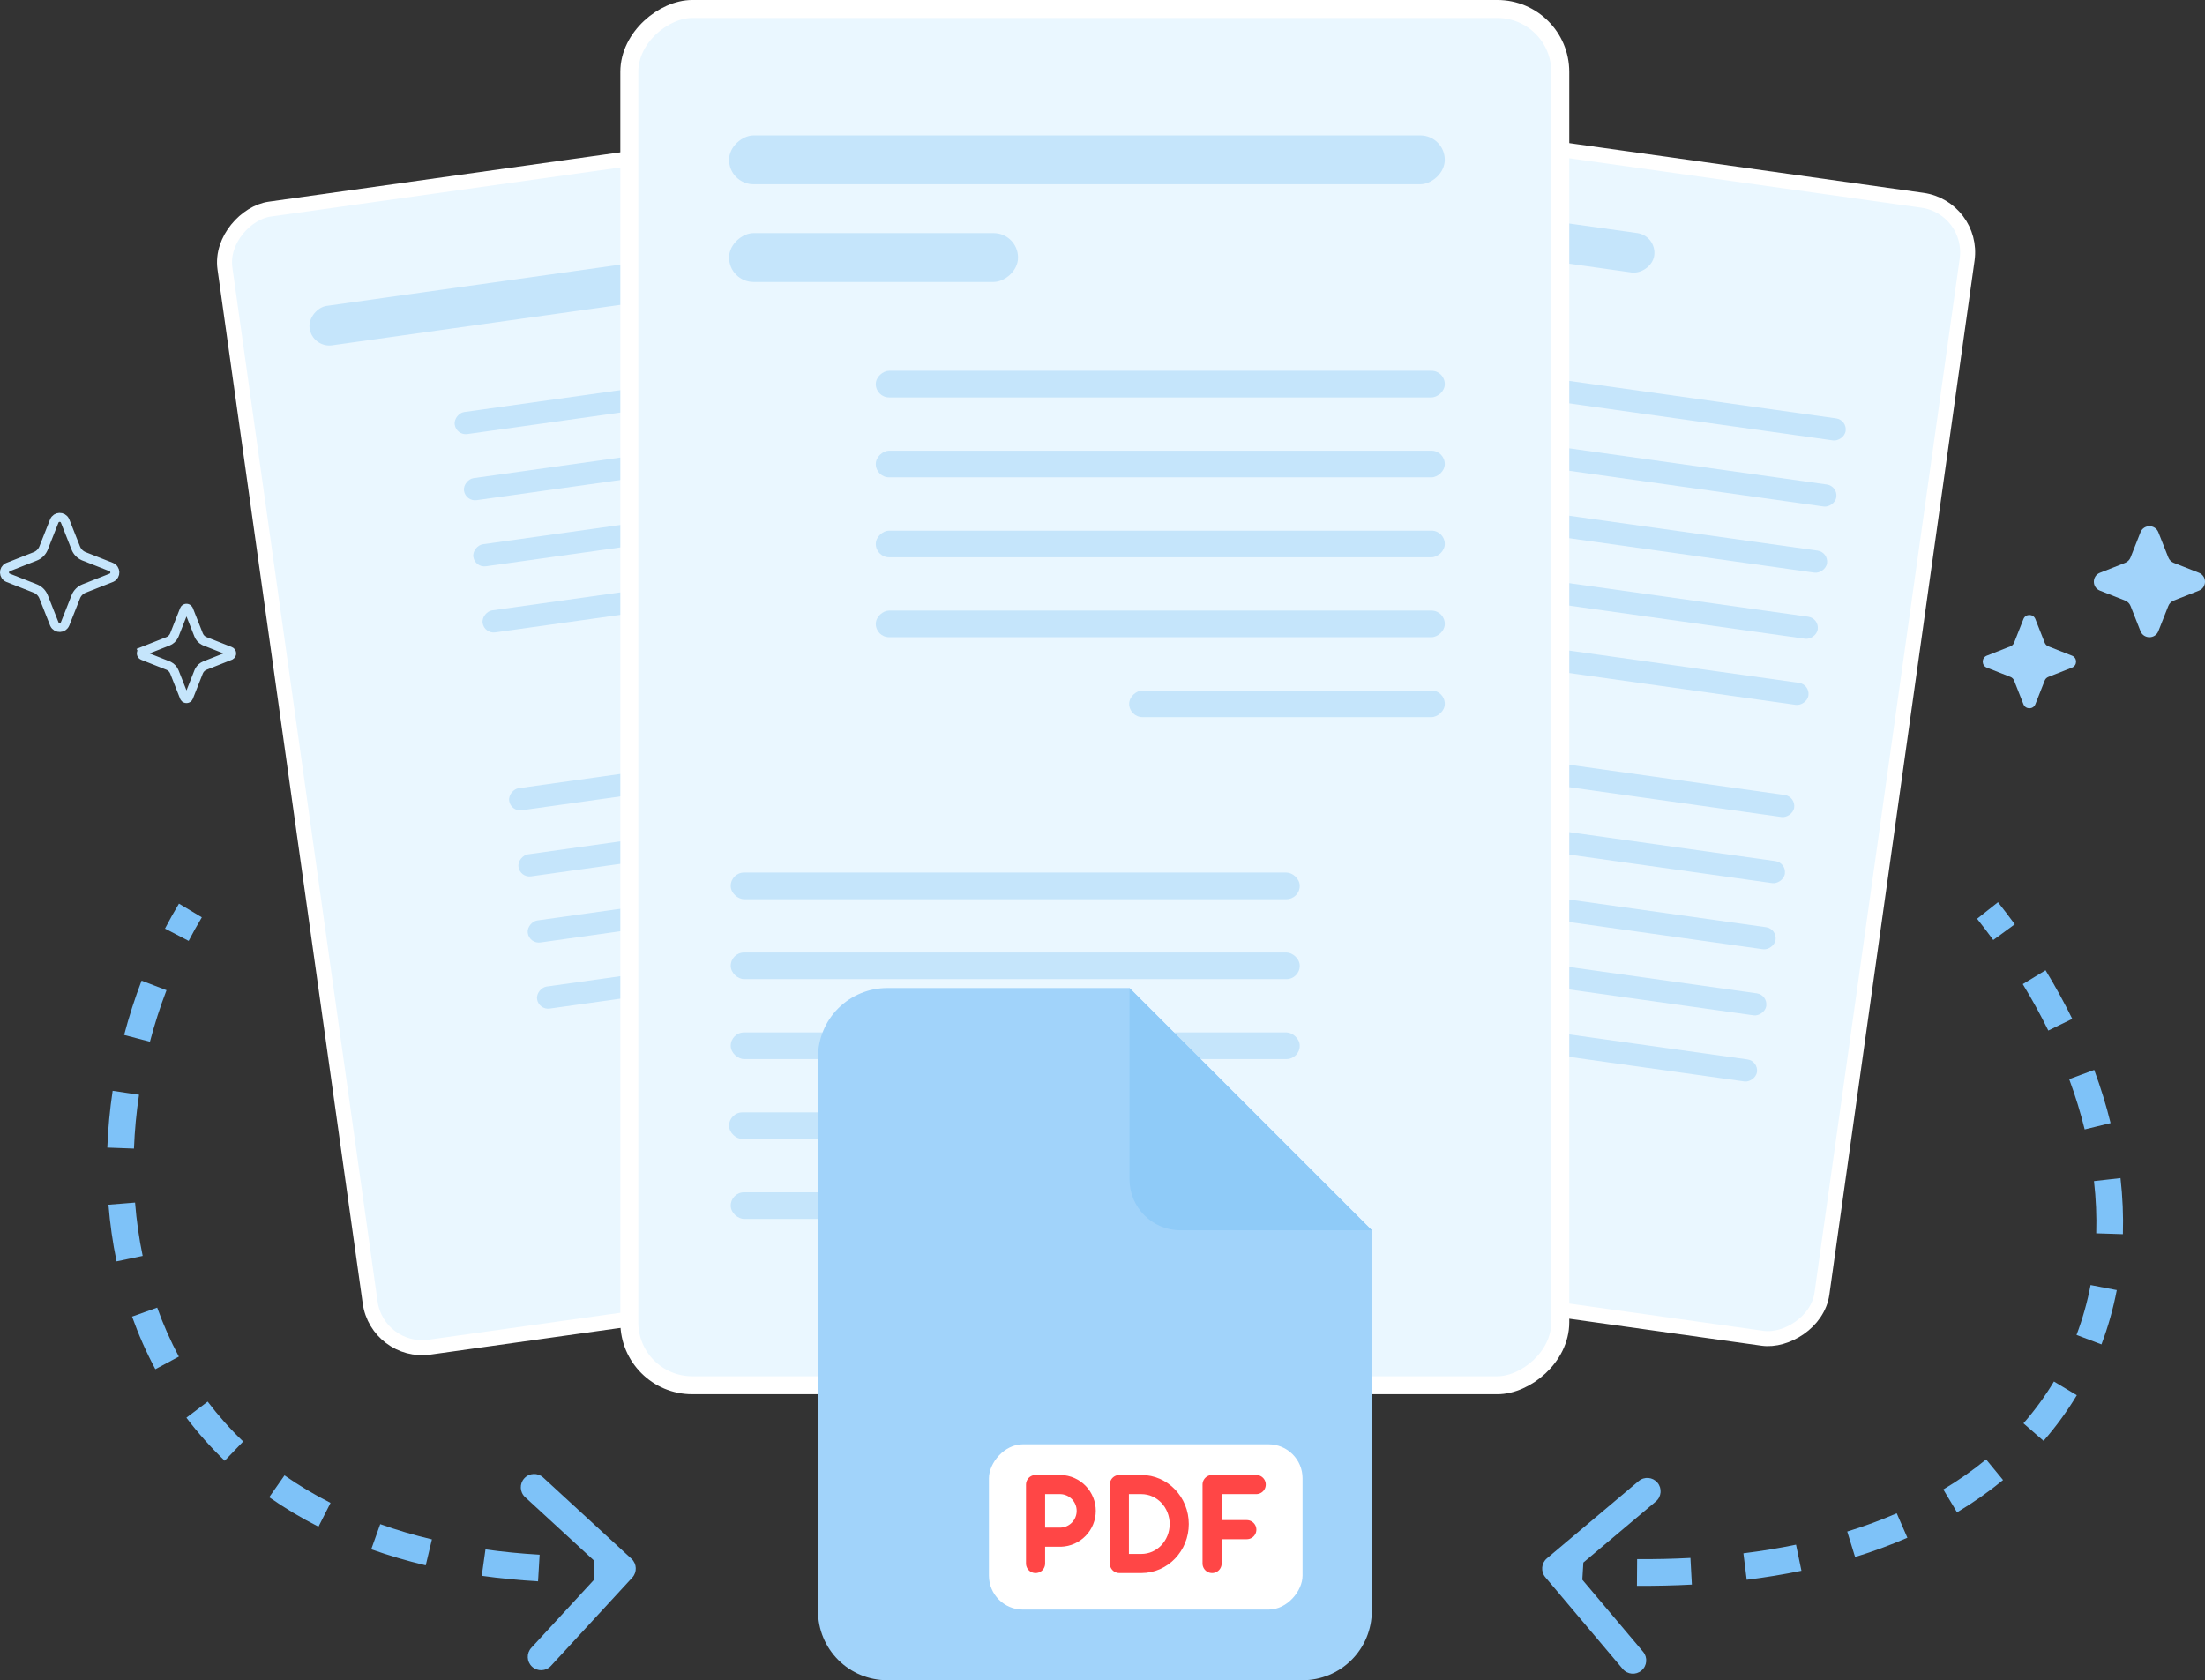 <svg width="496" height="378" viewBox="0 0 496 378" fill="none" xmlns="http://www.w3.org/2000/svg">
<rect x="0" y="0" width="496" height="378" fill="#333333" stroke="none"/>
<rect x="-1.907" y="1.437" width="258.606" height="174.903" rx="11.815" transform="matrix(-0.139 0.99 -0.99 -0.139 445.294 48.787)" fill="#EAF7FF" stroke="white" stroke-width="3.376"/>
<rect width="8.957" height="86.336" rx="4.478" transform="matrix(-0.139 0.99 -0.99 -0.139 372.73 53.058)" fill="#C5E5FB"/>
<rect width="5.007" height="106.907" rx="2.503" transform="matrix(-0.139 0.99 -0.99 -0.139 415.514 94.473)" fill="#C5E5FB"/>
<rect width="5.007" height="106.907" rx="2.503" transform="matrix(-0.139 0.99 -0.99 -0.139 413.42 109.346)" fill="#C5E5FB"/>
<rect width="5.007" height="106.907" rx="2.503" transform="matrix(-0.139 0.99 -0.99 -0.139 411.328 124.22)" fill="#C5E5FB"/>
<rect width="5.007" height="106.907" rx="2.503" transform="matrix(-0.139 0.99 -0.99 -0.139 409.234 139.093)" fill="#C5E5FB"/>
<rect width="5.007" height="59.3" rx="2.503" transform="matrix(-0.139 0.99 -0.99 -0.139 407.145 153.966)" fill="#C5E5FB"/>
<rect width="5.007" height="106.907" rx="2.503" transform="matrix(-0.139 0.99 -0.99 -0.139 403.936 179.199)" fill="#C5E5FB"/>
<rect width="5.007" height="106.907" rx="2.503" transform="matrix(-0.139 0.99 -0.99 -0.139 401.844 194.072)" fill="#C5E5FB"/>
<rect width="5.007" height="106.907" rx="2.503" transform="matrix(-0.139 0.99 -0.99 -0.139 399.752 208.945)" fill="#C5E5FB"/>
<rect width="5.007" height="106.907" rx="2.503" transform="matrix(-0.139 0.99 -0.99 -0.139 397.658 223.818)" fill="#C5E5FB"/>
<rect width="5.007" height="59.3" rx="2.503" transform="matrix(-0.139 0.99 -0.99 -0.139 395.566 238.692)" fill="#C5E5FB"/>
<rect x="-1.436" y="1.906" width="258.606" height="174.903" rx="11.815" transform="matrix(0.139 0.99 -0.99 0.139 224.198 25.536)" fill="#EAF7FF" stroke="white" stroke-width="3.376"/>
<rect width="8.957" height="86.336" rx="4.478" transform="matrix(0.139 0.99 -0.99 0.139 154.498 57.438)" fill="#C5E5FB"/>
<rect width="5.007" height="106.907" rx="2.503" transform="matrix(0.139 0.99 -0.99 0.139 207.775 78.184)" fill="#C5E5FB"/>
<rect width="5.007" height="106.907" rx="2.503" transform="matrix(0.139 0.99 -0.99 0.139 209.867 93.058)" fill="#C5E5FB"/>
<rect width="5.007" height="106.907" rx="2.503" transform="matrix(0.139 0.99 -0.99 0.139 211.961 107.931)" fill="#C5E5FB"/>
<rect width="5.007" height="106.907" rx="2.503" transform="matrix(0.139 0.99 -0.99 0.139 214.053 122.804)" fill="#C5E5FB"/>
<rect width="5.007" height="59.3" rx="2.503" transform="matrix(0.139 0.99 -0.99 0.139 216.146 137.677)" fill="#C5E5FB"/>
<rect width="5.007" height="106.907" rx="2.503" transform="matrix(0.139 0.99 -0.99 0.139 220.025 162.816)" fill="#C5E5FB"/>
<rect width="5.007" height="106.907" rx="2.503" transform="matrix(0.139 0.99 -0.99 0.139 222.117 177.689)" fill="#C5E5FB"/>
<rect width="5.007" height="106.907" rx="2.503" transform="matrix(0.139 0.99 -0.99 0.139 224.211 192.562)" fill="#C5E5FB"/>
<rect width="5.007" height="106.907" rx="2.503" transform="matrix(0.139 0.99 -0.99 0.139 226.303 207.436)" fill="#C5E5FB"/>
<rect width="5.007" height="59.3" rx="2.503" transform="matrix(0.139 0.99 -0.99 0.139 228.395 222.309)" fill="#C5E5FB"/>
<rect x="350.973" y="2.021" width="309.618" height="209.412" rx="14.146" transform="rotate(90 350.973 2.021)" fill="#EAF7FF" stroke="white" stroke-width="4.042"/>
<rect x="324.998" y="30.465" width="10.989" height="161" rx="5.495" transform="rotate(90 324.998 30.465)" fill="#C5E5FB"/>
<rect x="228.998" y="52.443" width="10.989" height="65" rx="5.495" transform="rotate(90 228.998 52.443)" fill="#C5E5FB"/>
<rect x="325" y="83.413" width="5.994" height="128" rx="2.997" transform="rotate(90 325 83.413)" fill="#C5E5FB"/>
<rect x="324.998" y="101.395" width="5.994" height="128" rx="2.997" transform="rotate(90 324.998 101.395)" fill="#C5E5FB"/>
<rect x="325" y="119.378" width="5.994" height="128" rx="2.997" transform="rotate(90 325 119.378)" fill="#C5E5FB"/>
<rect x="325" y="137.36" width="5.994" height="128" rx="2.997" transform="rotate(90 325 137.36)" fill="#C5E5FB"/>
<rect x="325" y="155.343" width="5.994" height="71" rx="2.997" transform="rotate(90 325 155.343)" fill="#C5E5FB"/>
<rect width="5.994" height="128" rx="2.997" transform="matrix(4.36814e-08 1 1 -4.37414e-08 164.369 196.302)" fill="#C5E5FB"/>
<rect width="5.994" height="128" rx="2.997" transform="matrix(4.37781e-08 1 1 -4.36447e-08 164.371 214.285)" fill="#C5E5FB"/>
<rect width="5.994" height="128" rx="2.997" transform="matrix(4.37781e-08 1 1 -4.36447e-08 164.369 232.267)" fill="#C5E5FB"/>
<rect width="5.994" height="71" rx="2.997" transform="matrix(4.37781e-08 1 1 -4.36447e-08 164 250.25)" fill="#C5E5FB"/>
<rect width="5.994" height="71" rx="2.997" transform="matrix(4.37781e-08 1 1 -4.36447e-08 164.369 268.232)" fill="#C5E5FB"/>
<path d="M481.486 119.748C482.207 117.922 484.793 117.922 485.514 119.748L487.747 125.405C487.967 125.963 488.409 126.404 488.967 126.624L494.629 128.855C496.457 129.575 496.457 132.158 494.629 132.878L488.967 135.109C488.409 135.329 487.967 135.771 487.747 136.328L485.514 141.985C484.793 143.811 482.207 143.811 481.486 141.985L479.253 136.328C479.033 135.771 478.591 135.329 478.033 135.109L472.37 132.878C470.543 132.158 470.543 129.575 472.371 128.855L478.033 126.624C478.591 126.404 479.033 125.963 479.253 125.405L481.486 119.748Z" fill="#A1D3FA"/>
<path d="M12.203 117.223C12.627 116.15 14.116 116.117 14.605 117.122L14.649 117.223L17.048 123.292C17.366 124.097 17.985 124.744 18.769 125.101L18.928 125.168L25.01 127.562C26.084 127.984 26.118 129.465 25.11 129.954L25.01 129.998L18.928 132.392C18.069 132.73 17.387 133.409 17.048 134.268L14.649 140.338C14.226 141.41 12.737 141.443 12.247 140.438L12.203 140.338L9.804 134.268C9.485 133.463 8.867 132.815 8.083 132.459L7.925 132.392L1.842 129.998C0.768 129.575 0.734 128.094 1.741 127.605L1.842 127.562L7.925 125.168C8.73 124.851 9.379 124.234 9.736 123.451L9.804 123.292L12.203 117.223Z" stroke="#C5E5FB" stroke-width="2.021"/>
<path d="M41.461 137.168C41.625 136.752 42.187 136.726 42.401 137.09L42.44 137.168L44.677 142.84C44.903 143.414 45.329 143.884 45.872 144.166L46.111 144.274L51.783 146.512C52.199 146.676 52.225 147.238 51.861 147.452L51.783 147.49L46.111 149.728C45.537 149.954 45.067 150.38 44.785 150.923L44.677 151.162L42.44 156.834C42.275 157.25 41.713 157.276 41.499 156.912L41.461 156.834L39.224 151.162C38.997 150.588 38.571 150.118 38.028 149.836L37.789 149.728L32.116 147.49H32.117C31.673 147.315 31.673 146.687 32.117 146.512L32.116 146.511L37.789 144.274C38.364 144.048 38.833 143.622 39.115 143.079L39.224 142.84L41.461 137.168Z" stroke="#C5E5FB" stroke-width="2.021"/>
<path d="M455.159 139.267C455.639 138.05 457.362 138.05 457.843 139.267L459.943 144.593C460.09 144.965 460.384 145.26 460.756 145.406L466.082 147.507C467.3 147.987 467.3 149.711 466.082 150.191L460.756 152.292C460.384 152.438 460.09 152.733 459.943 153.105L457.843 158.431C457.362 159.648 455.639 159.648 455.159 158.431L453.058 153.105C452.911 152.733 452.617 152.438 452.245 152.292L446.919 150.191C445.701 149.711 445.701 147.987 446.919 147.507L452.245 145.406C452.617 145.26 452.911 144.965 453.058 144.593L455.159 139.267Z" fill="#A1D3FA"/>
<path d="M254.076 222.277H199.572C195.442 222.277 191.481 223.918 188.561 226.838C185.641 229.758 184 233.719 184 237.849V362.428C184 366.558 185.641 370.519 188.561 373.439C191.481 376.359 195.442 378 199.572 378H293.007C297.137 378 301.098 376.359 304.018 373.439C306.939 370.519 308.579 366.558 308.579 362.428V276.78L254.076 222.277Z" fill="#A1D3FA"/>
<path d="M254.076 222.277V265.314C254.076 271.647 259.21 276.78 265.542 276.78H308.58" fill="#8FCBF8"/>
<rect width="70.547" height="37.183" rx="7.644" transform="matrix(1 0 0 -1 222.453 362.11)" fill="white"/>
<path d="M232.943 345.822H238.615C240.151 345.771 241.606 345.125 242.674 344.02C243.742 342.916 244.339 341.439 244.339 339.902C244.339 338.366 243.742 336.889 242.674 335.784C241.606 334.68 240.151 334.034 238.615 333.983H232.943V351.742" stroke="#FF4646" stroke-width="4.3" stroke-linecap="round" stroke-linejoin="round"/>
<path d="M282.578 333.983H272.652V351.742" stroke="#FF4646" stroke-width="4.3" stroke-linecap="round" stroke-linejoin="round"/>
<path d="M280.462 344.131H273.998" stroke="#FF4646" stroke-width="4.3" stroke-linecap="round" stroke-linejoin="round"/>
<path d="M256.754 351.742C261.453 351.742 265.261 347.766 265.261 342.862C265.261 337.958 261.453 333.983 256.754 333.983H251.791V351.742H256.754Z" stroke="#FF4646" stroke-width="4.3" stroke-linecap="round" stroke-linejoin="round"/>
<path d="M142.222 354.916C143.344 353.697 143.266 351.8 142.048 350.678L122.185 332.398C120.966 331.276 119.068 331.355 117.945 332.574C116.822 333.793 116.9 335.69 118.119 336.812L135.775 353.061L119.511 370.717C118.388 371.936 118.466 373.834 119.685 374.955C120.904 376.077 122.802 375.998 123.925 374.78L142.222 354.916ZM140.015 352.885L139.892 349.888C137.778 349.976 135.7 350.03 133.657 350.051L133.687 353.05L133.716 356.049C135.823 356.027 137.963 355.972 140.138 355.882L140.015 352.885ZM121.21 352.76L121.388 349.765C117.157 349.517 113.097 349.116 109.204 348.571L108.787 351.542L108.37 354.512C112.429 355.08 116.649 355.497 121.033 355.754L121.21 352.76ZM96.462 349.237L97.157 346.319C93.067 345.347 89.193 344.199 85.528 342.892L84.519 345.717L83.509 348.542C87.388 349.925 91.472 351.134 95.766 352.155L96.462 349.237ZM72.996 340.784L74.355 338.109C70.642 336.228 67.194 334.156 63.999 331.919L62.277 334.376L60.554 336.833C63.986 339.236 67.678 341.453 71.638 343.46L72.996 340.784ZM52.625 326.461L54.702 324.296C51.756 321.472 49.099 318.471 46.716 315.324L44.323 317.134L41.93 318.945C44.501 322.342 47.37 325.58 50.548 328.626L52.625 326.461ZM37.59 306.613L40.236 305.197C38.334 301.643 36.713 297.959 35.361 294.177L32.535 295.188L29.71 296.198C31.157 300.249 32.897 304.205 34.945 308.029L37.59 306.613ZM29.159 283.157L32.096 282.542C31.272 278.597 30.705 274.587 30.383 270.545L27.391 270.785L24.4 271.024C24.742 275.308 25.344 279.569 26.221 283.771L29.159 283.157ZM27.138 258.288L30.137 258.4C30.29 254.346 30.673 250.297 31.274 246.285L28.307 245.842L25.339 245.399C24.706 249.626 24.301 253.896 24.14 258.177L27.138 258.288ZM30.826 233.597L33.728 234.357C34.766 230.405 36.013 226.53 37.455 222.766L34.653 221.694L31.851 220.623C30.331 224.592 29.017 228.675 27.924 232.836L30.826 233.597ZM39.777 210.29L42.438 211.674C43.379 209.866 44.368 208.098 45.402 206.375L42.829 204.833L40.256 203.291C39.159 205.12 38.111 206.994 37.115 208.907L39.777 210.29Z" fill="#7EC2F8"/>
<path d="M347.605 354.818C346.537 353.551 346.697 351.658 347.964 350.591L368.608 333.197C369.874 332.13 371.767 332.291 372.836 333.558C373.904 334.825 373.743 336.717 372.477 337.785L354.127 353.246L369.603 371.596C370.671 372.863 370.511 374.755 369.244 375.822C367.977 376.89 366.084 376.728 365.016 375.461L347.605 354.818ZM349.899 352.885L350.153 349.896C352.208 350.072 354.236 350.22 356.237 350.342L356.056 353.336L355.875 356.329C353.825 356.205 351.748 356.053 349.645 355.873L349.899 352.885ZM368.24 353.757L368.261 350.758C372.386 350.789 376.383 350.698 380.252 350.491L380.413 353.487L380.575 356.482C376.58 356.695 372.461 356.788 368.219 356.757L368.24 353.757ZM392.538 352.425L392.168 349.448C396.279 348.939 400.223 348.288 404.002 347.504L404.614 350.441L405.225 353.377C401.279 354.196 397.174 354.873 392.908 355.401L392.538 352.425ZM416.407 347.421L415.521 344.554C419.448 343.343 423.159 341.97 426.658 340.448L427.856 343.199L429.054 345.949C425.343 347.563 421.423 349.013 417.293 350.287L416.407 347.421ZM438.678 337.66L437.136 335.086C440.618 333.004 443.827 330.746 446.765 328.332L448.671 330.65L450.576 332.968C447.4 335.576 443.948 338.004 440.219 340.234L438.678 337.66ZM457.423 322.178L455.162 320.206C457.762 317.228 460.047 314.084 462.022 310.796L464.595 312.341L467.168 313.886C465.009 317.479 462.515 320.909 459.684 324.151L457.423 322.178ZM469.904 301.386L467.097 300.323C468.467 296.705 469.522 292.957 470.262 289.1L473.209 289.667L476.155 290.233C475.352 294.419 474.205 298.501 472.71 302.449L469.904 301.386ZM474.53 277.556L471.531 277.464C471.648 273.618 471.48 269.694 471.028 265.712L474.009 265.376L476.991 265.039C477.474 269.295 477.655 273.506 477.529 277.649L474.53 277.556ZM471.848 253.376L468.934 254.09C468.015 250.345 466.854 246.568 465.451 242.777L468.266 241.738L471.08 240.699C472.558 244.695 473.787 248.689 474.762 252.663L471.848 253.376ZM463.447 230.529L460.753 231.849C459.042 228.359 457.128 224.872 455.011 221.401L457.573 219.841L460.135 218.281C462.345 221.904 464.347 225.552 466.141 229.21L463.447 230.529ZM450.792 209.707L448.369 211.474C447.2 209.874 445.988 208.281 444.732 206.694L447.084 204.833L449.436 202.972C450.741 204.619 452 206.275 453.215 207.939L450.792 209.707Z" fill="#7EC2F8"/>
</svg>
